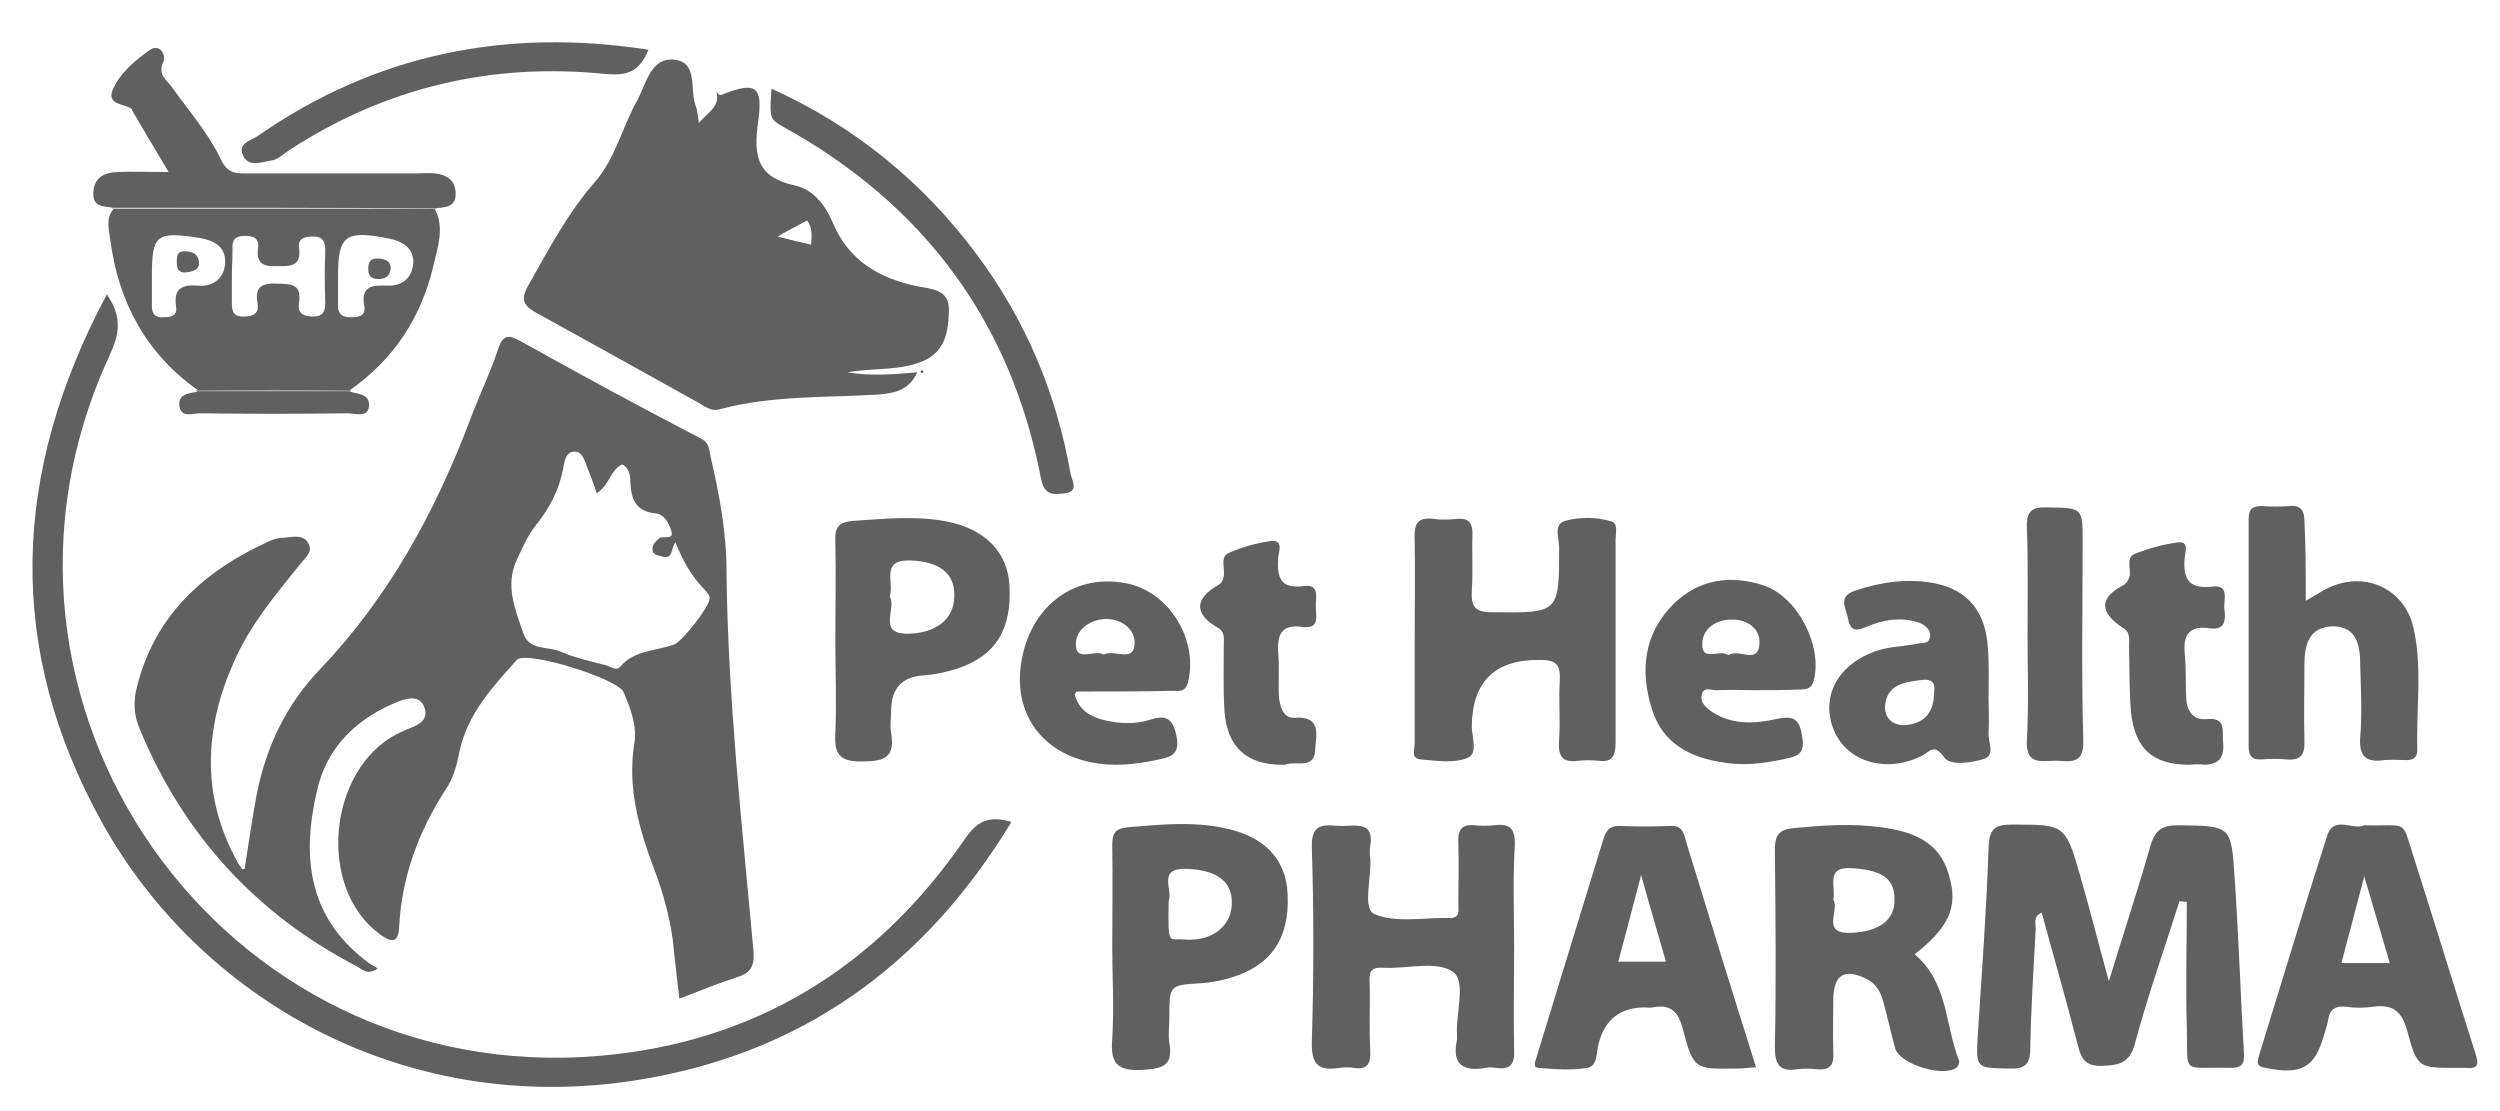 <?xml version="1.0" encoding="UTF-8"?> <svg xmlns="http://www.w3.org/2000/svg" id="Capa_1" data-name="Capa 1" viewBox="0 0 372 165.3"><defs><style> .cls-1 { fill: #606060; stroke-width: 0px; } </style></defs><path class="cls-1" d="m36.4,129.3c.6-3.7,1.1-7.4,1.8-11.1,1.4-7.1,4.4-13.4,9.5-18.7,10.1-10.6,17-23.2,22.2-36.9,1.3-3.5,3-7,4.2-10.6.8-2.5,1.8-2.1,3.6-1.1,8.8,4.9,17.6,9.7,26.5,14.3,1.4.7,1.3,1.7,1.5,2.6,1.3,5.6,2.4,11.3,2.4,17.1.2,18.9,2.3,37.7,4,56.4.2,2.3-.2,3.4-2.4,4.1-2.8.9-5.5,2-8.6,3.2-.4-3.1-.7-6-1-8.8-.5-3.5-1.4-6.9-2.7-10.3-2.3-6.1-4.1-12.3-3-19,.4-2.6-.6-5.1-1.6-7.5-.8-2-14.6-6.3-15.9-4.8-3.6,4-7.3,8-8.5,13.5-.4,2-.9,4.1-2.1,5.8-4,6.2-6.5,12.9-6.9,20.3-.1,2.6-1.1,2.5-2.9,1.2-9.3-6.8-7.8-24.4,2.6-29.8.6-.3,1.3-.6,2-.9,1.4-.5,2.6-1.3,2.1-2.9-.6-1.9-2.3-1.6-3.7-1.1-6.2,2.4-10.8,6.7-12.3,13.2-2.3,9.7-1.5,18.8,7.3,25.5.5.4,1,.7,1.7,1.1-1.6,1.1-2.3.1-3.1-.3-15-7.8-25.8-19.6-32.3-35.3-.9-2.1-1-4.1-.4-6.4,2.7-10.6,9.9-17.1,19.5-21.5.8-.4,1.6-.6,2.5-.6,1.2-.1,2.6-.5,3.4.7.9,1.4-.4,2.3-1.1,3.2-3.7,4.6-7.5,9.1-9.9,14.6-4.4,9.9-4.9,19.9.5,29.7.2.4.5.8.8,1.2,0-.1.2-.1.3-.1Zm52.4-55.9c-.5-1.5-.9-2.6-1.4-3.8-.4-1-.7-2.4-1.9-2.4-1.3,0-1.5,1.4-1.7,2.5-.6,3.2-2,5.9-4.1,8.5-1.2,1.5-2,3.4-2.8,5.1-1.8,3.8-.2,7.5,1,11,.9,2.6,3.7,1.8,5.6,2.7,2.1.9,4.4,1.4,6.7,2,.7.2,1.5.9,2.1.2,2.1-2.5,5.3-2.3,8-3.3,1.2-.4,5.4-5.8,5.3-6.9,0-.4-.4-.9-.7-1.2-2-2-3.3-4.4-4.4-7.1-.7.9-.3,2.6-2,2.1-.6-.2-1.3-.2-1.4-.9-.1-.8.4-1.3,1-1.8s2.4.5,1.7-1.4c-.4-1.1-1.1-2.2-2.2-2.3-3-.3-3.7-2.1-3.8-4.7,0-.8-.1-2-1.2-2.6-1.8.8-1.9,3.1-3.8,4.3Z"></path><path class="cls-1" d="m106.6,13.6c.2.2.3.7.8.5,5-2,6.2-1.4,5.4,4.1-.7,5.1-.1,8.2,5.5,9.4,2.7.6,4.5,2.9,5.6,5.5,2.4,5.7,6.9,8.3,12.6,9.5,2,.4,4.8.4,4.7,3.6-.1,3-.4,6.1-4,7.6-3.5,1.4-7.1.9-11.1,1.6,3.6.6,6.8.3,10.4,0-1.3,2.8-3.6,3.1-5.7,3.3-7.9.5-15.9.1-23.7,2.2-1.3.4-2.3-.5-3.4-1.1-7.9-4.4-15.8-8.8-23.8-13.2-2-1.1-2.5-2-1.3-4.1,3-5.3,5.8-10.7,9.9-15.4,3.1-3.5,4.1-8.3,6.4-12.3,1.3-2.5,2-6.4,5.6-5.9,3.4.5,2.1,4.4,3,6.8.3.7.3,1.4.5,2.6,1.4-1.7,3.2-2.4,2.6-4.7h0Zm9.1,21.6c2.3.6,3.6.9,5,1.2.1-1.5.2-2.5-.6-3.6-1.1.6-2.3,1.2-4.4,2.4Z"></path><path class="cls-1" d="m15.9,43.8c2.4,3.5,1.8,6.1.4,9.1-23.8,51.4,16.5,109.1,73,104.2,23.1-2,41.2-13.2,54.3-32.3,1.8-2.6,3.5-3.5,6.9-2.5-13,21.5-31.5,34.7-56.2,38.5-34.8,5.3-64.7-12.6-79-38.2C.8,96.6,1.7,70.4,15.9,43.8Z"></path><path class="cls-1" d="m313.8,146c2.1-6.9,4.3-13.5,6.2-20.2.7-2.3,1.7-3,4.1-3,7.8.1,7.9,0,8.4,7.6.6,8.8.9,17.6,1.4,26.4.1,1.7-.5,2.1-2,2.1-7.5-.2-6.3,1.2-6.5-6-.2-6.2,0-12.5,0-18.7-.4,0-.8-.1-1.1-.1-2.2,7-4.7,14-6.6,21.1-.8,3-2.3,3.3-4.9,3.4-2.8.1-3.2-1.4-3.7-3.4-1.7-6.5-3.5-12.9-5.3-19.4-1.4.6-.8,1.8-.9,2.6-.3,5.9-.7,11.7-.8,17.6,0,2.5-.9,3.1-3.2,3-4.9-.1-4.9,0-4.6-5.1.6-9.3,1.3-18.6,1.6-27.9.1-2.6.9-3.3,3.4-3.3,7.9,0,8-.1,10.2,7.5,1.5,5.2,2.8,10.4,4.3,15.8Z"></path><path class="cls-1" d="m29.5,58.1c-7.8-5.5-11.9-13.2-13.1-22.5-.2-1.5-.7-3.1.5-4.5h47.8c1.5,2.8.4,5.7-.2,8.4-1.8,7.7-5.9,14-12.5,18.6-7.5-.1-15-.1-22.5,0Zm5-17.1v4c0,1.2.1,2.1,1.7,2.1s2.4-.5,2.1-2.1c-.4-2.4.8-2.9,2.9-2.8,2,.1,3.7-.1,3.3,2.8-.3,1.6.6,2.1,2.1,2.1s1.8-.8,1.8-2.1c-.1-2.6-.1-5.1,0-7.7,0-1.3-.3-2.1-1.8-2.1-1.2,0-2.3.2-2.1,1.7.4,2.9-1.5,2.7-3.4,2.7-2,.1-3-.5-2.7-2.7.2-1.5-.7-1.8-2-1.8-1.5,0-1.9.7-1.8,2,0,1.5-.1,2.7-.1,3.9Zm15.8.1v4.4c0,1.3.7,1.7,1.8,1.7,1.2,0,2.4-.1,2.1-1.7-.5-2.9,1.1-3.1,3.4-3,2.3.1,3.8-1.2,3.9-3.5,0-2.1-1.6-3.1-3.6-3.5-6.5-1.3-7.6-.5-7.6,5.6Zm-27.7.1v4.4c0,1.3.7,1.7,1.8,1.6,1.1,0,2-.2,1.8-1.6-.4-2.7.9-3.3,3.3-3.1,2.2.2,3.9-1.1,4-3.4.1-2.4-1.6-3.3-3.8-3.7-6.5-1-7.1-.5-7.1,5.8Z"></path><path class="cls-1" d="m225.3,140.9c0,5.1-.1,10.3,0,15.4.1,2.1-.6,2.9-2.7,2.6-.5-.1-1-.1-1.5,0-3.4.6-5.1-.5-4.3-4.2v-.7c-.2-3.2,1.4-8-.6-9.4-2.5-1.7-6.8-.4-10.4-.6-1.7-.1-2.1.5-2,2.1.1,3.4-.1,6.9.1,10.3.1,1.9-.5,2.8-2.4,2.5-.7-.1-1.5-.1-2.2,0-3.1.5-4.2-.5-4.1-3.9.3-9.7.3-19.4,0-29-.1-4,2.4-3.1,4.5-3.1s4.8-.7,4.2,3c-.1.6-.1,1.2,0,1.8.2,2.9-1.2,7.5.6,8.3,3.2,1.4,7.4.5,11.2.6,1.6,0,1.3-1.1,1.3-2,0-3.1.1-6.1,0-9.2-.1-1.8.4-2.8,2.4-2.6,1,.1,2,.1,2.9,0,2.3-.3,3.2.4,3.1,3-.3,5-.1,10-.1,15.1Z"></path><path class="cls-1" d="m210.5,95.3c0-5,.1-10,0-15.1-.1-2.2.4-3.3,2.8-3,1.2.2,2.5.1,3.7,0,1.6-.1,2.1.7,2.1,2.2-.1,2.8.1,5.6-.1,8.5-.1,2.3.4,3.2,3,3.2,10,.1,10,.2,10-9.7,0-1.3-.9-3.4.9-3.9,2.2-.6,4.7-.6,6.9.1,1,.3.6,1.7.6,2.7v30.1c0,2-.4,3.1-2.6,2.8-1-.1-2-.1-2.9,0-2.6.4-3.1-.9-2.9-3.2.2-2.9-.1-5.9.1-8.8.1-2.1-.4-3-2.8-3q-10.2-.2-10.3,9.9c0,1.6,1,4.1-.7,4.7-2,.8-4.6.4-6.9.2-1.5-.1-.9-1.5-.9-2.4,0-5,0-10.2,0-15.3Z"></path><path class="cls-1" d="m284.9,142c5,4.2,4.5,10.5,6.6,15.8.1.3-.1.8-.3,1-1.8,1.6-8.5-.4-9.2-2.8-.6-2.2-1.1-4.5-1.7-6.7-.4-1.6-1.1-3-2.7-3.7-3.1-1.5-4.7-.6-4.8,2.9,0,2.7-.1,5.4,0,8.1.1,1.9-.5,2.7-2.5,2.5-1-.1-2-.1-2.9,0-2.5.4-3.3-.6-3.3-3.2.2-9.8.1-19.6,0-29.4,0-2.3.6-3.1,3-3.3,4.3-.4,8.6-.7,12.8-.1,4.5.6,8.7,2,10.1,7.1,1.4,4.7.1,7.7-5.1,11.8Zm-12.1-8.1c1,1.5-2,5.2,2.8,4.9,4-.2,6.4-1.9,6.3-5,0-3.1-1.9-4.3-6.1-4.6-4.3-.4-2.6,2.6-3,4.7Z"></path><path class="cls-1" d="m261.3,158.8c-1.2.1-2.1.2-2.9.2-6.3.1-6.4.1-8-5.9-.7-2.7-1.9-3.7-4.5-3.2-.4.1-.7,0-1.1,0q-5.5,0-6.9,5.3c-.4,1.3-.1,3.4-1.7,3.7-2.4.4-4.9.2-7.3,0-1-.1-.3-1.2-.2-1.8,3.3-10.8,6.6-21.5,9.9-32.3.4-1.2.9-1.9,2.3-1.9,2.6.1,5.2.1,7.7,0,2-.1,2,1.5,2.4,2.7,3.3,10.8,6.7,21.8,10.3,33.2Zm-13.4-15.7c-1.2-4.2-2.4-8.2-3.7-12.9-1.2,4.7-2.3,8.7-3.4,12.9h7.1Z"></path><path class="cls-1" d="m351.8,122.8c6.9.2,5.4-1.2,7.6,5.5,3,9.4,5.9,18.9,8.9,28.3.6,1.8.5,2.5-1.5,2.3h-1.1c-5.8,0-6,.1-7.5-5.5-.8-2.9-2.1-4-5.1-3.6-1.3.2-2.7.2-4,0-1.7-.2-2.5.5-2.7,2.1-.1.6-.3,1.2-.5,1.8-1.4,5.2-3.4,6.3-8.8,5.2-1.2-.2-1.3-.6-1-1.7,3.4-11,6.7-22,10.2-32.9,1-3,3.9-.7,5.5-1.5Zm3.8,20.5c-1.3-4.4-2.4-8.2-3.8-12.9-1.3,4.9-2.3,8.8-3.4,12.9h7.2Z"></path><path class="cls-1" d="m343.1,89.4c1.4-.8,2.3-1.4,3.3-1.9,5.4-2.6,11.3,0,12.7,5.8,1.4,6,.4,12.2.6,18.3,0,1.1-.6,1.5-1.6,1.5-1.1,0-2.2-.1-3.3,0-2.7.4-3.8-.5-3.6-3.4.3-3.5.1-7.1,0-10.7,0-2.8-.4-5.8-4.1-5.8-3.5.1-4.2,2.7-4.2,5.7,0,3.8-.1,7.6,0,11.4.1,2.1-.7,2.9-2.7,2.7-1.2-.1-2.5-.1-3.7,0-1.5.1-1.9-.6-1.9-2v-33.8c0-1.5.6-1.9,2-1.9,1.3.1,2.7.1,4,0,1.8-.2,2.3.7,2.3,2.3.2,3.9.2,7.6.2,11.8Z"></path><path class="cls-1" d="m165.5,140.9c0-5,.1-10,0-15.1,0-1.8.4-2.5,2.3-2.7,4.8-.4,9.5-.9,14.3.1,6,1.2,9.3,4.6,9.5,9.9.3,6.6-2.5,10.6-8.5,12.4-1.4.4-2.9.7-4.3.8-4.8.3-4.8.2-4.8,5.2,0,1.2-.2,2.5,0,3.7.6,3.4-1,3.8-4,4-3.8.2-4.8-1-4.5-4.6.3-4.7,0-9.2,0-13.7Zm8.4-6.9c-.1,6.9-.1,5.6,2.4,5.8,4.1.3,6.9-2,7-5.3.1-3.4-2.3-5-6.5-5.2-4.8-.3-2.2,3.2-2.9,4.7Z"></path><path class="cls-1" d="m124.3,95.4c0-4.9.1-9.8,0-14.7-.1-2.1.3-3,2.7-3.2,4.7-.3,9.3-.8,13.9.1,5.6,1.1,9,4.5,9.3,9.4.4,6.6-2,10.6-7.8,12.5-1.6.5-3.3.9-5,1q-4.8.3-4.8,5.3c0,1.1-.2,2.2,0,3.3.6,3.5-.9,4.2-4.2,4.2-3.5.1-4.3-1.1-4.1-4.3.2-4.5,0-9.1,0-13.6Zm8.1-6.6c1.1,1.7-2,5.6,2.8,5.5,4.1-.1,6.8-2.2,6.8-5.6.1-3.4-2.2-5.1-6.4-5.3-4.7-.2-2.5,3.2-3.2,5.4Z"></path><path class="cls-1" d="m295.9,103.9c0,1.7.1,3.4,0,5.1-.1,1.3,1,3.3-.6,3.9-1.9.6-5.1,1.1-6-.2-1.5-2.1-2.1-.9-3.2-.3-5.2,2.7-11.2,1.1-13.2-3.7-2.1-5,.6-10,6.5-11.9,1.8-.6,3.8-.6,5.8-1,.8-.2,1.9.1,2-1.1.1-1.1-.9-1.8-1.8-2.1-2.6-.8-5.1-.4-7.5.6-1.4.6-2.5,1-2.9-1.1-.3-1.6-1.6-3.3,1-4.2,3.9-1.3,7.9-1.9,11.9-1.1,5,1,7.6,4.3,7.9,9.7.2,2.5.1,4.9.1,7.4h0Zm-8.1-1c.2-1.2-.3-2-2-1.7-2.5.3-5.1.7-5.3,3.9-.1,1.9,1.3,2.9,3.1,2.8,2.8-.3,4.2-1.9,4.2-5Z"></path><path class="cls-1" d="m261.1,102.7c-1.8,0-3.7-.1-5.5,0-.8.1-2.2-.7-2.4.8-.2,1.1.7,1.8,1.5,2.4,3,2,6.4,1.8,9.6,1.1,2.8-.6,3.5.1,3.9,2.8.3,2-.4,2.6-2,3-3.1.7-6.3,1.2-9.5.7-5.1-.7-9.3-2.8-10.9-8-1.8-5.7-1.2-11.3,3.3-15.7,3.7-3.6,8.4-4.3,13.3-2.7,5.1,1.7,8.8,9,7.5,14.1-.3,1.3-1.1,1.4-2.1,1.4-2.3.1-4.5.1-6.7.1Zm-3.9-5.2c1.5-1.1,4.4,1.5,4.6-1.7.2-2.2-1.8-3.7-4.2-3.6-2.3,0-4.3,1.4-4.3,3.6-.1,2.8,2.6.7,3.9,1.7Z"></path><path class="cls-1" d="m159.9,103.3c.6,2.3,2.3,3.4,4.6,3.9,2.2.5,4.5.6,6.6-.1,2.7-.9,3.5.1,4,2.6.5,2.8-1.2,3-3.1,3.4-3.3.7-6.5,1-9.8.3-7.6-1.6-11.7-7.8-10.1-15.6,1.6-7.9,8-12.5,15.5-11,6.3,1.2,10.7,8.3,9.2,14.6-.4,1.7-1.4,1.4-2.5,1.4-4.7.1-9.3.1-14,.1-.1,0-.2.1-.4.4Zm4.3-5.9c1.6-.8,4.3,1.1,4.6-1.3.3-2.3-1.7-4-4.3-4-2.5.1-4.6,1.8-4.4,4,.1,2.4,2.8.5,4.1,1.3Z"></path><path class="cls-1" d="m16.8,30.9c-1.4-.2-3.1-.1-2.9-2.3.1-2.2,1.6-2.9,3.5-3,2.4-.1,4.8,0,7.7,0-2-3.3-3.7-6.2-5.4-9.1-.1-.1,0-.3-.1-.3-1.2-.8-3.8-.6-2.8-2.9,1.1-2.5,3.3-4.3,5.4-5.8,1.4-1.1,2.6.5,2.1,1.7-.9,2,.5,2.6,1.3,3.8,2.5,3.5,5.4,6.8,7.2,10.6,1.1,2.3,2.3,2.2,4,2.2h25.3c.9,0,1.7-.1,2.6,0,1.7.2,3,.9,3.1,2.9.1,2.2-1.6,2.1-3,2.3-16-.1-32-.1-48-.1Z"></path><path class="cls-1" d="m325.8,113.8c-5.4,0-8.1-2.3-8.7-7.8-.3-3.3-.2-6.6-.3-9.9,0-.9.2-2-.8-2.6-3.6-2.3-3.7-4.5-.1-6.4.6-.3.8-.8,1-1.4.2-1.1-.6-2.8.8-3.3,2-.8,4.2-1.4,6.4-1.7,1.6-.2,1.1,1.4,1,2.1-.3,3,.3,4.9,4,4.5,2.8-.4,1.7,2,1.9,3.4.2,1.5.1,3.1-2.1,2.8-3.2-.5-4.1,1-3.8,3.9.2,2.1.1,4.2.2,6.2,0,2,.9,3.6,3,3.4,3.1-.3,2.3,1.8,2.5,3.5.2,2.2-.6,3.2-2.7,3.3-.9-.1-1.6-.1-2.3,0Z"></path><path class="cls-1" d="m114.8,13.2c12.4,5.6,22.5,13.9,30.5,24.6,7.3,9.8,11.9,20.7,14,32.7.2,1,1.3,2.6-.8,2.9-1.7.2-3.1.4-3.6-2.2-4.5-23.4-17.5-40.8-38.3-52.3-2.1-1.2-2.1-1.3-1.8-5.7Z"></path><path class="cls-1" d="m190.8,113.8c-5.3,0-8.2-2.6-8.6-8-.2-3.3-.1-6.6-.1-9.9,0-.9.2-1.9-.9-2.5-3.5-2-3.5-4.3,0-6.3.6-.3.8-.8.9-1.4.2-1.1-.6-2.8.7-3.4,2-.9,4.2-1.5,6.3-1.8,1.9-.2,1.2,1.6,1.1,2.4-.2,2.9.2,4.8,3.8,4.3,2.5-.3,1.7,1.8,1.8,3.1,0,1.3.6,3.3-1.9,3-3.3-.5-3.9,1.2-3.7,4,.2,2.1,0,4.2.1,6.2.1,1.5.6,3.4,2.3,3.3,4.2-.3,3.2,2.7,3.1,4.8-.1,2.8-2.6,1.7-4.2,2.1-.2.1-.5.1-.7.1Z"></path><path class="cls-1" d="m301.7,94.3c0-5.3.1-10.5-.1-15.8-.1-2.5.8-3.1,3.1-3,5.1.1,5.2,0,5.2,4.9,0,9.9-.2,19.9.1,29.8.1,3.8-2.2,3-4.2,3-2.1,0-4.4.7-4.2-3.1.3-5.3.1-10.6.1-15.8Z"></path><path class="cls-1" d="m96.5,7.4c-1.4,3.4-3.3,3.9-6.5,3.6-16.9-1.7-32.6,2-46.9,11.3-.9.6-1.8,1.5-2.8,1.6-1.4.2-3.4,1.1-4.2-.9-.7-1.7,1.3-2.1,2.3-2.8,17.4-12.1,36.8-16.1,58.1-12.8Z"></path><path class="cls-1" d="m52.1,58.3c1.3.3,3,.4,2.8,2.2-.2,1.7-2,1-3.1,1-7.3.1-14.6.1-22,0-1.1,0-2.8.7-3.1-1-.3-1.8,1.3-2,2.7-2.2h22.7Z"></path><path class="cls-1" d="m16.8,30.9h47.9l.3.1H16.6l.2-.1Z"></path><path class="cls-1" d="m52.1,58.3h-22.7l-.3-.2h23.2l-.2.2Z"></path><path class="cls-1" d="m137.4,55.2v.2c-.1.1-.2.1-.2.1-.3-.1-.3-.3,0-.4,0,0,.1,0,.2.1Z"></path><path class="cls-1" d="m58.1,40.2c-.2,1.1-1.1,1.4-2.1,1.3-1.2-.1-1.2-1-1.2-1.8.1-1.2.8-1.3,1.8-1.2.9.1,1.7.5,1.5,1.7Z"></path><path class="cls-1" d="m27.9,40.5c-1.1.2-1.6-.3-1.6-1.4,0-.9,0-1.8,1.3-1.7,1.1,0,2,.5,2,1.7.1,1-.9,1.3-1.7,1.4Z"></path></svg> 